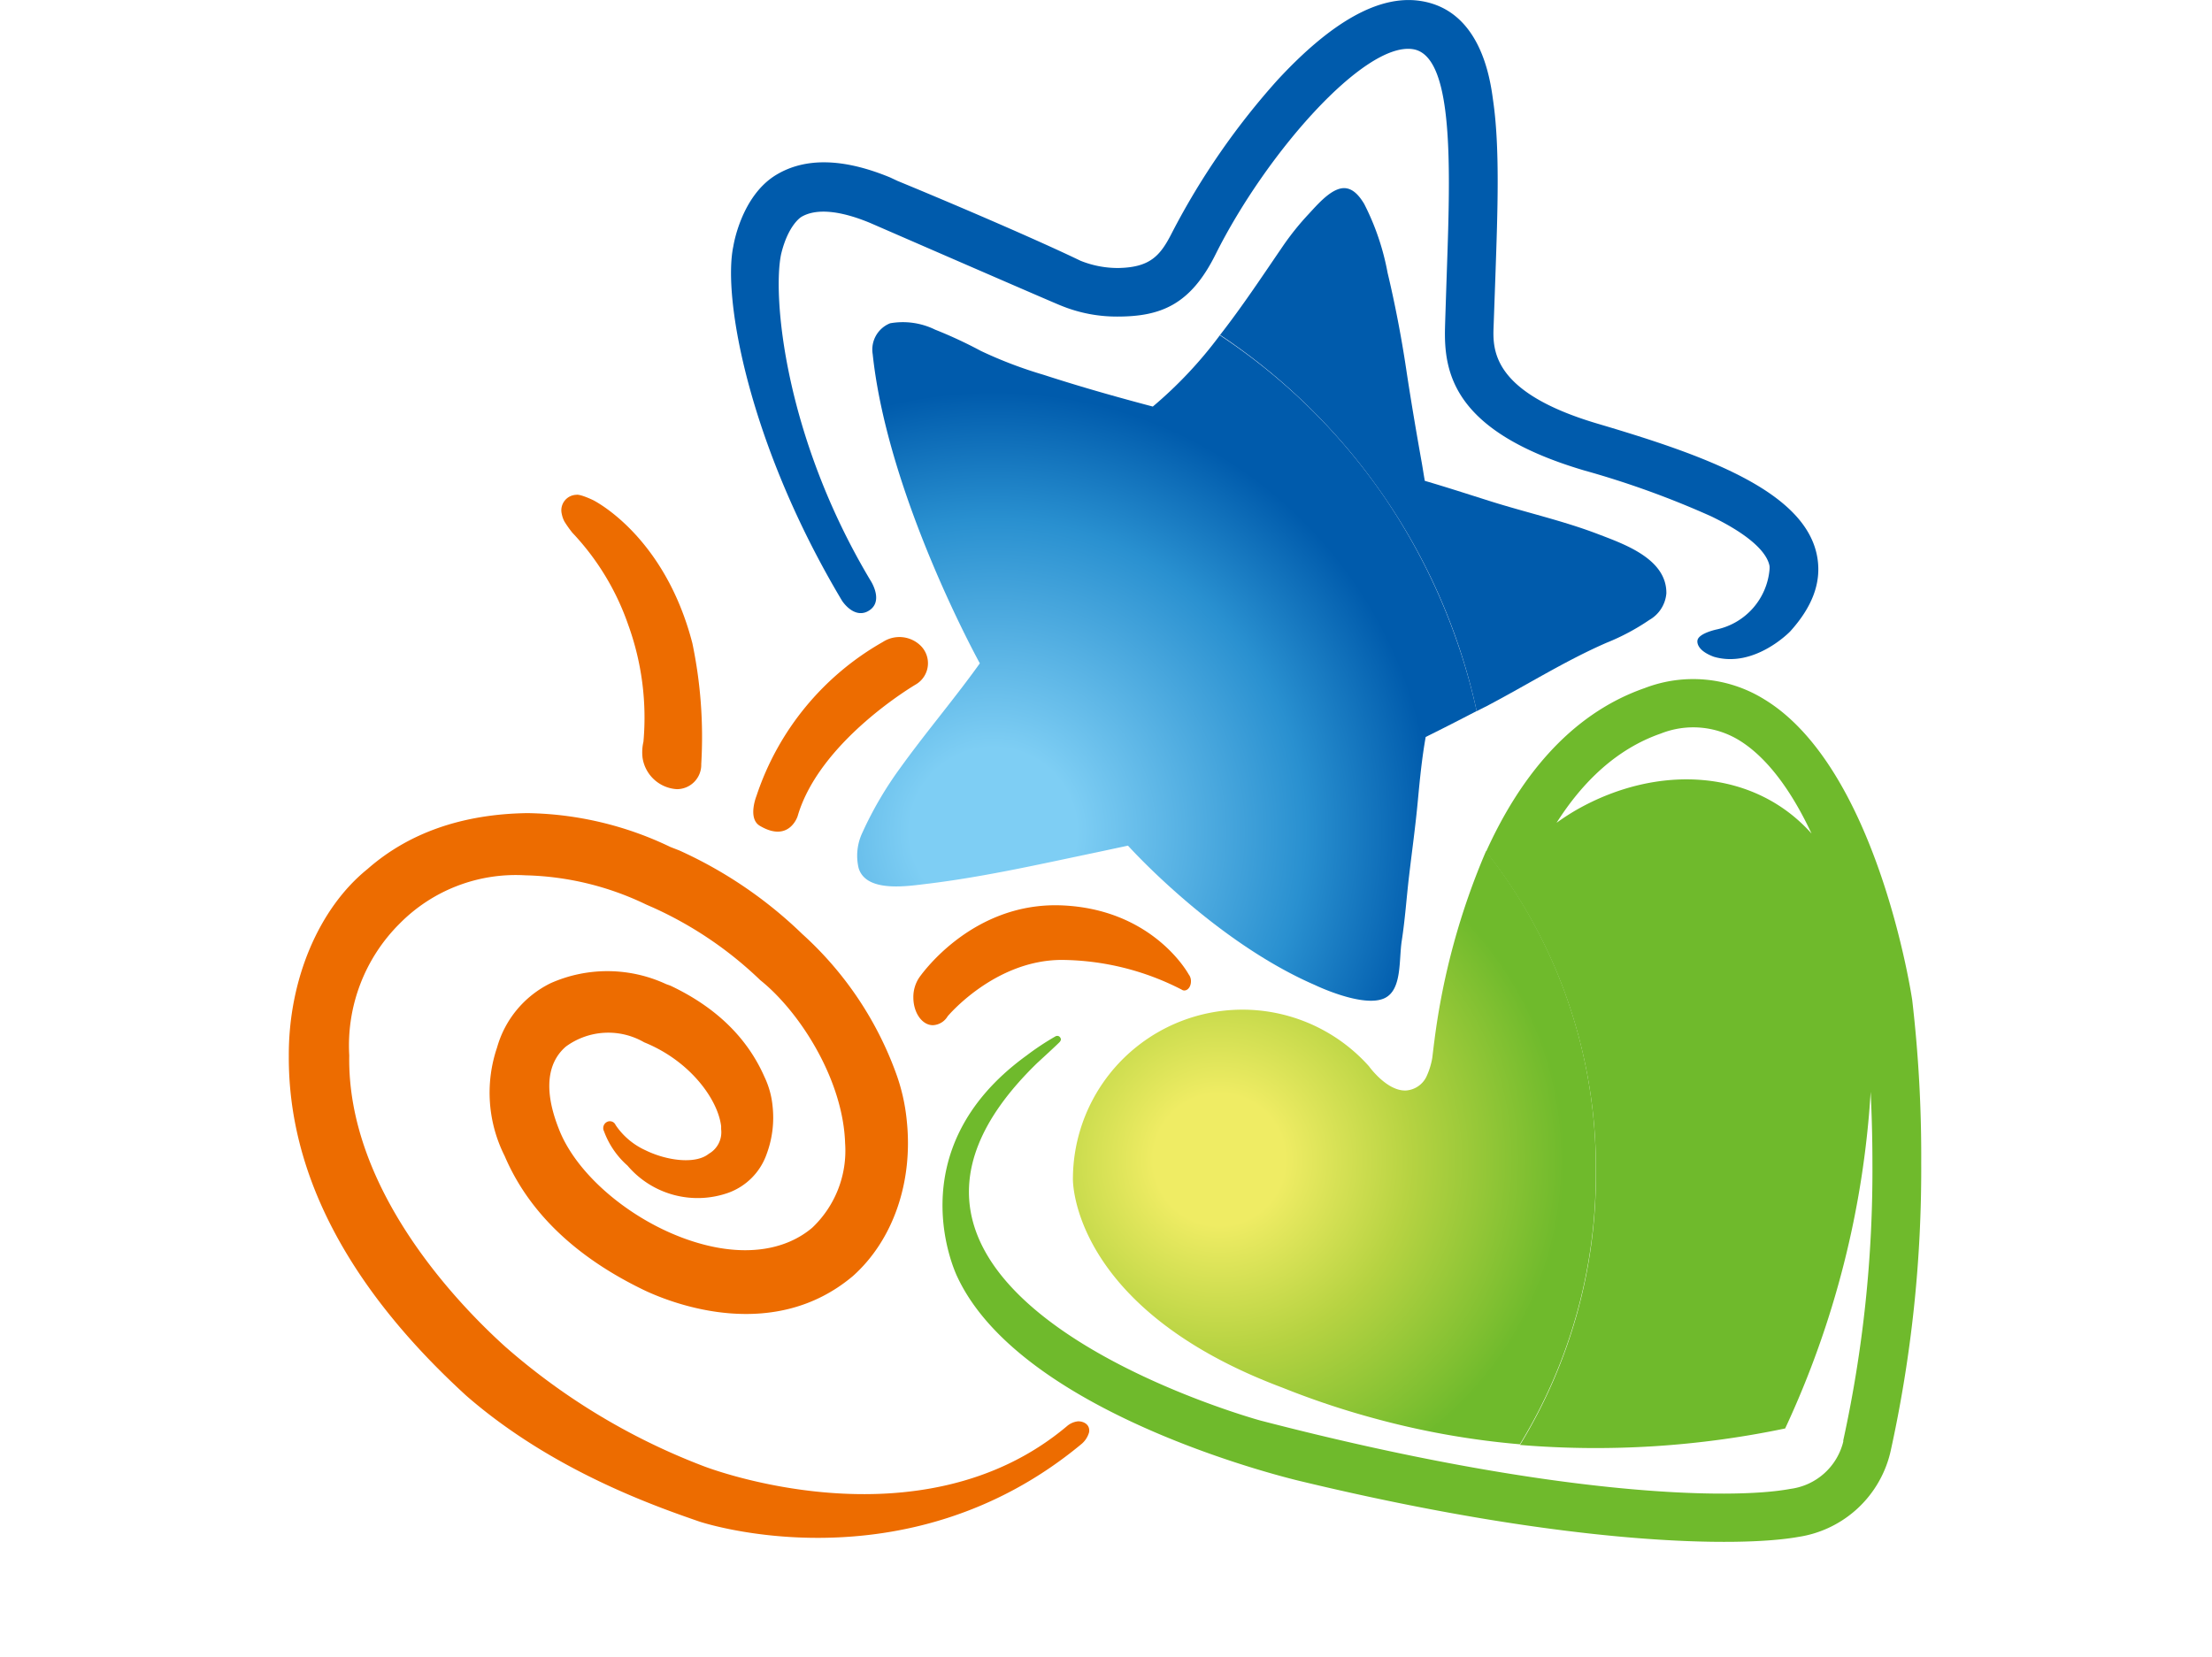 <svg xmlns="http://www.w3.org/2000/svg" xmlns:xlink="http://www.w3.org/1999/xlink" viewBox="0 0 201.28 150.82">
  <!-- 스타일 정의 -->
  <defs>
    <style>
      .cls-1{fill:#005bac;}
      .cls-2{fill:url(#GradientFill_3);}
      .cls-3{fill:#ed6c00;}
      .cls-4{fill:#6fba2c;}
      .cls-5{fill:url(#GradientFill_4);}
    </style>

    <!-- 그라디언트 정의 -->
    <radialGradient id="GradientFill_3" cx="90.38" cy="75.66" r="40" gradientUnits="userSpaceOnUse">
      <stop offset="0" stop-color="#7ecef4"/>
      <stop offset="0.19" stop-color="#7ecef4"/>
      <stop offset="0.71" stop-color="#2990d0"/>
      <stop offset="1" stop-color="#005bac"/>
    </radialGradient>

    <radialGradient id="GradientFill_4" cx="110.95" cy="105.53" r="31.41" gradientUnits="userSpaceOnUse">
      <stop offset="0" stop-color="#efec64"/>
      <stop offset="0.19" stop-color="#efec64"/>
      <stop offset="0.55" stop-color="#b7d342"/>
      <stop offset="1" stop-color="#6fba2c"/>
    </radialGradient>
  </defs>

  <title>자산 1</title>
  
  <!-- 메인 레이어 -->
  <g id="레이어_2" data-name="레이어 2">
  <g xmlns="http://www.w3.org/2000/svg" id="레이어_1-2" data-name="레이어 1">
 <path class="cls-1" d="M145.47,48.63c-3.25-1.25-6.67-2-10-3.06-1.93-.61-3.87-1.24-5.82-1.81-.1-.55-.18-1.1-.27-1.61-.51-2.86-1-5.74-1.43-8.6s-1-5.85-1.69-8.74a22.82,22.82,0,0,0-2.13-6.26c-.5-.83-1.21-1.66-2.24-1.37s-2.06,1.49-2.81,2.3a24.75,24.75,0,0,0-2.4,3c-1.82,2.66-3.65,5.43-5.66,8a55.21,55.21,0,0,1,23.35,34.24l.93-.47c3.64-1.91,7.13-4.12,10.9-5.76a20.32,20.32,0,0,0,3.88-2.07A3.08,3.08,0,0,0,151.63,54C151.67,50.87,147.82,49.53,145.47,48.63Z"/>
  <path class="cls-2" d="M126.11,45.44A54.76,54.76,0,0,0,111,30.51,38.34,38.34,0,0,1,104.9,37c-3.33-.88-6.65-1.82-9.94-2.89a39.3,39.3,0,0,1-5.7-2.17A40.34,40.34,0,0,0,85.09,30,6.67,6.67,0,0,0,81,29.42a2.57,2.57,0,0,0-1.59,2.81c1.38,13,9.75,28.14,9.75,28.14-2.32,3.24-4.9,6.26-7.23,9.5a33.24,33.24,0,0,0-3.46,5.91A4.89,4.89,0,0,0,78.13,79c.69,2.3,4.59,1.62,6.26,1.43,5.19-.63,10.32-1.8,15.44-2.87l2.81-.6s7.78,8.68,17,12.68c0,0,4.4,2.13,6.35,1.2,1.6-.76,1.29-3.45,1.56-5.21.31-2,.44-4,.67-5.93.27-2.29.59-4.58.8-6.88.18-1.92.37-3.85.71-5.75,1.56-.77,3.1-1.56,4.64-2.36A56.07,56.07,0,0,0,126.11,45.44Z"/>
  <path class="cls-1" d="M79.2,52.81c-7.89-13.2-8.91-26-8.12-29.69h0c.65-2.69,1.84-3.38,1.84-3.38,1.33-.79,3.49-.6,6.26.55,0,0,17.21,7.49,17.36,7.52a13.37,13.37,0,0,0,5.13,1c3.93,0,6.65-1.05,8.94-5.66C115.18,14,124.1,3.85,128.53,4.47c2.7.37,3.31,5.63,3.31,12.19,0,2.68-.1,5.57-.2,8.44,0,0-.15,4.52-.15,4.66-.12,4.19.76,9.53,12.65,13.05A82,82,0,0,1,155.73,47c4.32,2.1,5.16,3.74,5.29,4.53a2.45,2.45,0,0,1,0,.27,6.13,6.13,0,0,1-4.79,5.48s-1.66.34-1.77,1c0,0-.22.86,1.49,1.49,3.69,1.08,6.94-2.3,6.94-2.3,2-2.21,2.84-4.4,2.49-6.65-.94-6.13-10.4-9.42-20-12.26s-9.56-6.69-9.47-8.86v0s.16-4.49.16-4.49c.21-6.06.42-11.79-.21-16.09C135.59,7.1,134.7.84,129.15.07c-3.7-.51-8,1.91-12.91,7.22a66.62,66.62,0,0,0-9.59,13.88c-1.07,2.12-2,3.16-4.87,3.22a9.09,9.09,0,0,1-3.46-.66c-3.79-1.83-11.15-5-16.66-7.27L81,16.15c-4.26-1.76-7.74-1.83-10.38-.23-3.2,1.94-3.89,6.49-3.89,6.49-1,4.71,1.44,18.12,9.89,32.26,0,0,1,1.58,2.27,1C80.57,54.85,79.2,52.81,79.2,52.81Z"/>
  <path class="cls-3" d="M53.94,45.5c-1.23-.57-1.48-.47-1.48-.47a1.41,1.41,0,0,0-1.34,1.75,2.44,2.44,0,0,0,.25.7,10.54,10.54,0,0,0,.71,1,23.23,23.23,0,0,1,5.08,8.37,24.78,24.78,0,0,1,1.39,10.65,4.22,4.22,0,0,0-.08,1.47,3.36,3.36,0,0,0,3.12,2.85,2.22,2.22,0,0,0,2.22-2.29,41.61,41.61,0,0,0-.81-11C60.44,48.65,53.94,45.5,53.94,45.5Z"/>
  <path class="cls-3" d="M107.54,90.07a.39.39,0,0,0,.23.07c.33,0,.6-.37.6-.83a1,1,0,0,0-.21-.64s-3.23-6-11.7-6.28C88.22,82.15,83.62,89,83.62,89a3.19,3.19,0,0,0-.51,1.77c0,1.39.79,2.53,1.78,2.53a1.65,1.65,0,0,0,1.34-.81s4.27-5.13,10.4-5.13A24.2,24.2,0,0,1,107.54,90.07Z"/>
  <path class="cls-3" d="M99.1,130.35c.11-.67-.44-1-1-1a1.85,1.85,0,0,0-1,.43c-13.45,11.34-33.08,3.65-33.08,3.65A59.41,59.41,0,0,1,46,122.58c-4.35-3.92-14.44-14.37-14.22-26.53a15.64,15.64,0,0,1,4.59-12,14.84,14.84,0,0,1,11.43-4.39h0a26.65,26.65,0,0,1,11,2.66l.66.29a34.54,34.54,0,0,1,9.72,6.59h0c3.6,2.88,7.54,9.06,7.72,14.84a9.65,9.65,0,0,1-3,7.7c-2.37,2-5.85,2.56-9.8,1.54-5.8-1.49-11.49-6-13.24-10.52-1.71-4.31-.6-6.46.64-7.52a6.52,6.52,0,0,1,7.12-.38l0,0,0,0c4.18,1.69,6.71,5.2,7,7.64l0,.27a2.25,2.25,0,0,1-1.12,2.23h0l0,0c-1.23,1-3.89.61-5.77-.32a6.52,6.52,0,0,1-2.71-2.29l0,0a.57.57,0,0,0-.8-.28.63.63,0,0,0-.26.84,7.68,7.68,0,0,0,2.14,3.13,8.37,8.37,0,0,0,9.18,2.47,5.77,5.77,0,0,0,3.48-3.52,9.52,9.52,0,0,0,.54-4.37A7.93,7.93,0,0,0,69.56,98v0h0C68,94.45,65.15,91.66,61,89.7h0l-.39-.14a12.71,12.71,0,0,0-10.49-.09,9.33,9.33,0,0,0-4.89,5.86,12.79,12.79,0,0,0,.69,9.87c2.18,5.12,6.49,9.25,12.81,12.27,2.62,1.22,11.7,4.71,18.88-1.34,3.66-3.27,5.49-8.56,4.9-14.15a17.44,17.44,0,0,0-1-4.37A31.61,31.61,0,0,0,73,85a39.39,39.39,0,0,0-11.18-7.6L61,77.08A31,31,0,0,0,48,74c-5.92.08-10.82,1.8-14.56,5.09-4.44,3.58-7.19,10.1-7.16,17-.06,10.67,5.37,21.07,16.14,30.92,7.82,6.82,17.2,10.07,21.21,11.46,0,0,18.72,6.31,34.81-7.08A2.15,2.15,0,0,0,99.1,130.35Z"/>
  <path class="cls-3" d="M69.15,75.16c2.66,1.57,3.43-.88,3.43-.88,2-6.89,10.77-12,10.77-12a2.24,2.24,0,0,0,.44-3.5,2.76,2.76,0,0,0-3.45-.36,25.23,25.23,0,0,0-11.5,14S68,74.49,69.15,75.16Z"/>
  <path class="cls-4" d="M174,91v0c-.13-.87-3.31-21.24-13.5-27.38a12.28,12.28,0,0,0-10.84-1c-7,2.44-11.53,8.46-14.44,14.9a46.47,46.47,0,0,1,10,29.17,47.1,47.1,0,0,1-6.91,24.81A84.09,84.09,0,0,0,162.44,130a84.62,84.62,0,0,0,7.78-30.64c.09,1.9.16,4.08.16,6.47a114.89,114.89,0,0,1-2.65,25.24.7.7,0,0,0,0,.12v0a5.71,5.71,0,0,1-4.82,4.31c-5.32,1-21.44.74-48.25-6.23,0,0-41.94-11.5-20.28-32.53,0,0,2-1.83,2.07-1.94s.15-.22,0-.41-.38-.09-.38-.09a24.5,24.5,0,0,0-2.66,1.76c-12,8.7-6.29,20.16-6.29,20.16,6,12.8,31.32,18.6,31.32,18.6,24.64,5.92,39.9,6,45.2,5.05a10.16,10.16,0,0,0,8.4-7.82,119.07,119.07,0,0,0,2.78-26.21A122.52,122.52,0,0,0,174,91ZM143.51,73.67h0a21.34,21.34,0,0,0-1.87,1.21c2.33-3.67,5.42-6.71,9.48-8.12a8,8,0,0,1,7.1.59c2.7,1.64,4.92,4.87,6.62,8.51C159.62,70,150.92,69.48,143.51,73.67Z"/>
  <path class="cls-5" d="M135.22,77.46a64.36,64.36,0,0,0-4.69,17.19c-.08.59-.14,1.14-.2,1.62a6.72,6.72,0,0,1-.55,1.75,2.24,2.24,0,0,1-1.8,1.22c-1.76.12-3.41-2.2-3.41-2.2A15.43,15.43,0,0,0,97.63,107.3s-.26,11.75,19.1,19a75.15,75.15,0,0,0,8.1,2.72,74.19,74.19,0,0,0,13.47,2.42,47.1,47.1,0,0,0,6.91-24.81A46.47,46.47,0,0,0,135.22,77.46Z"/></g>
  </g>
</svg>